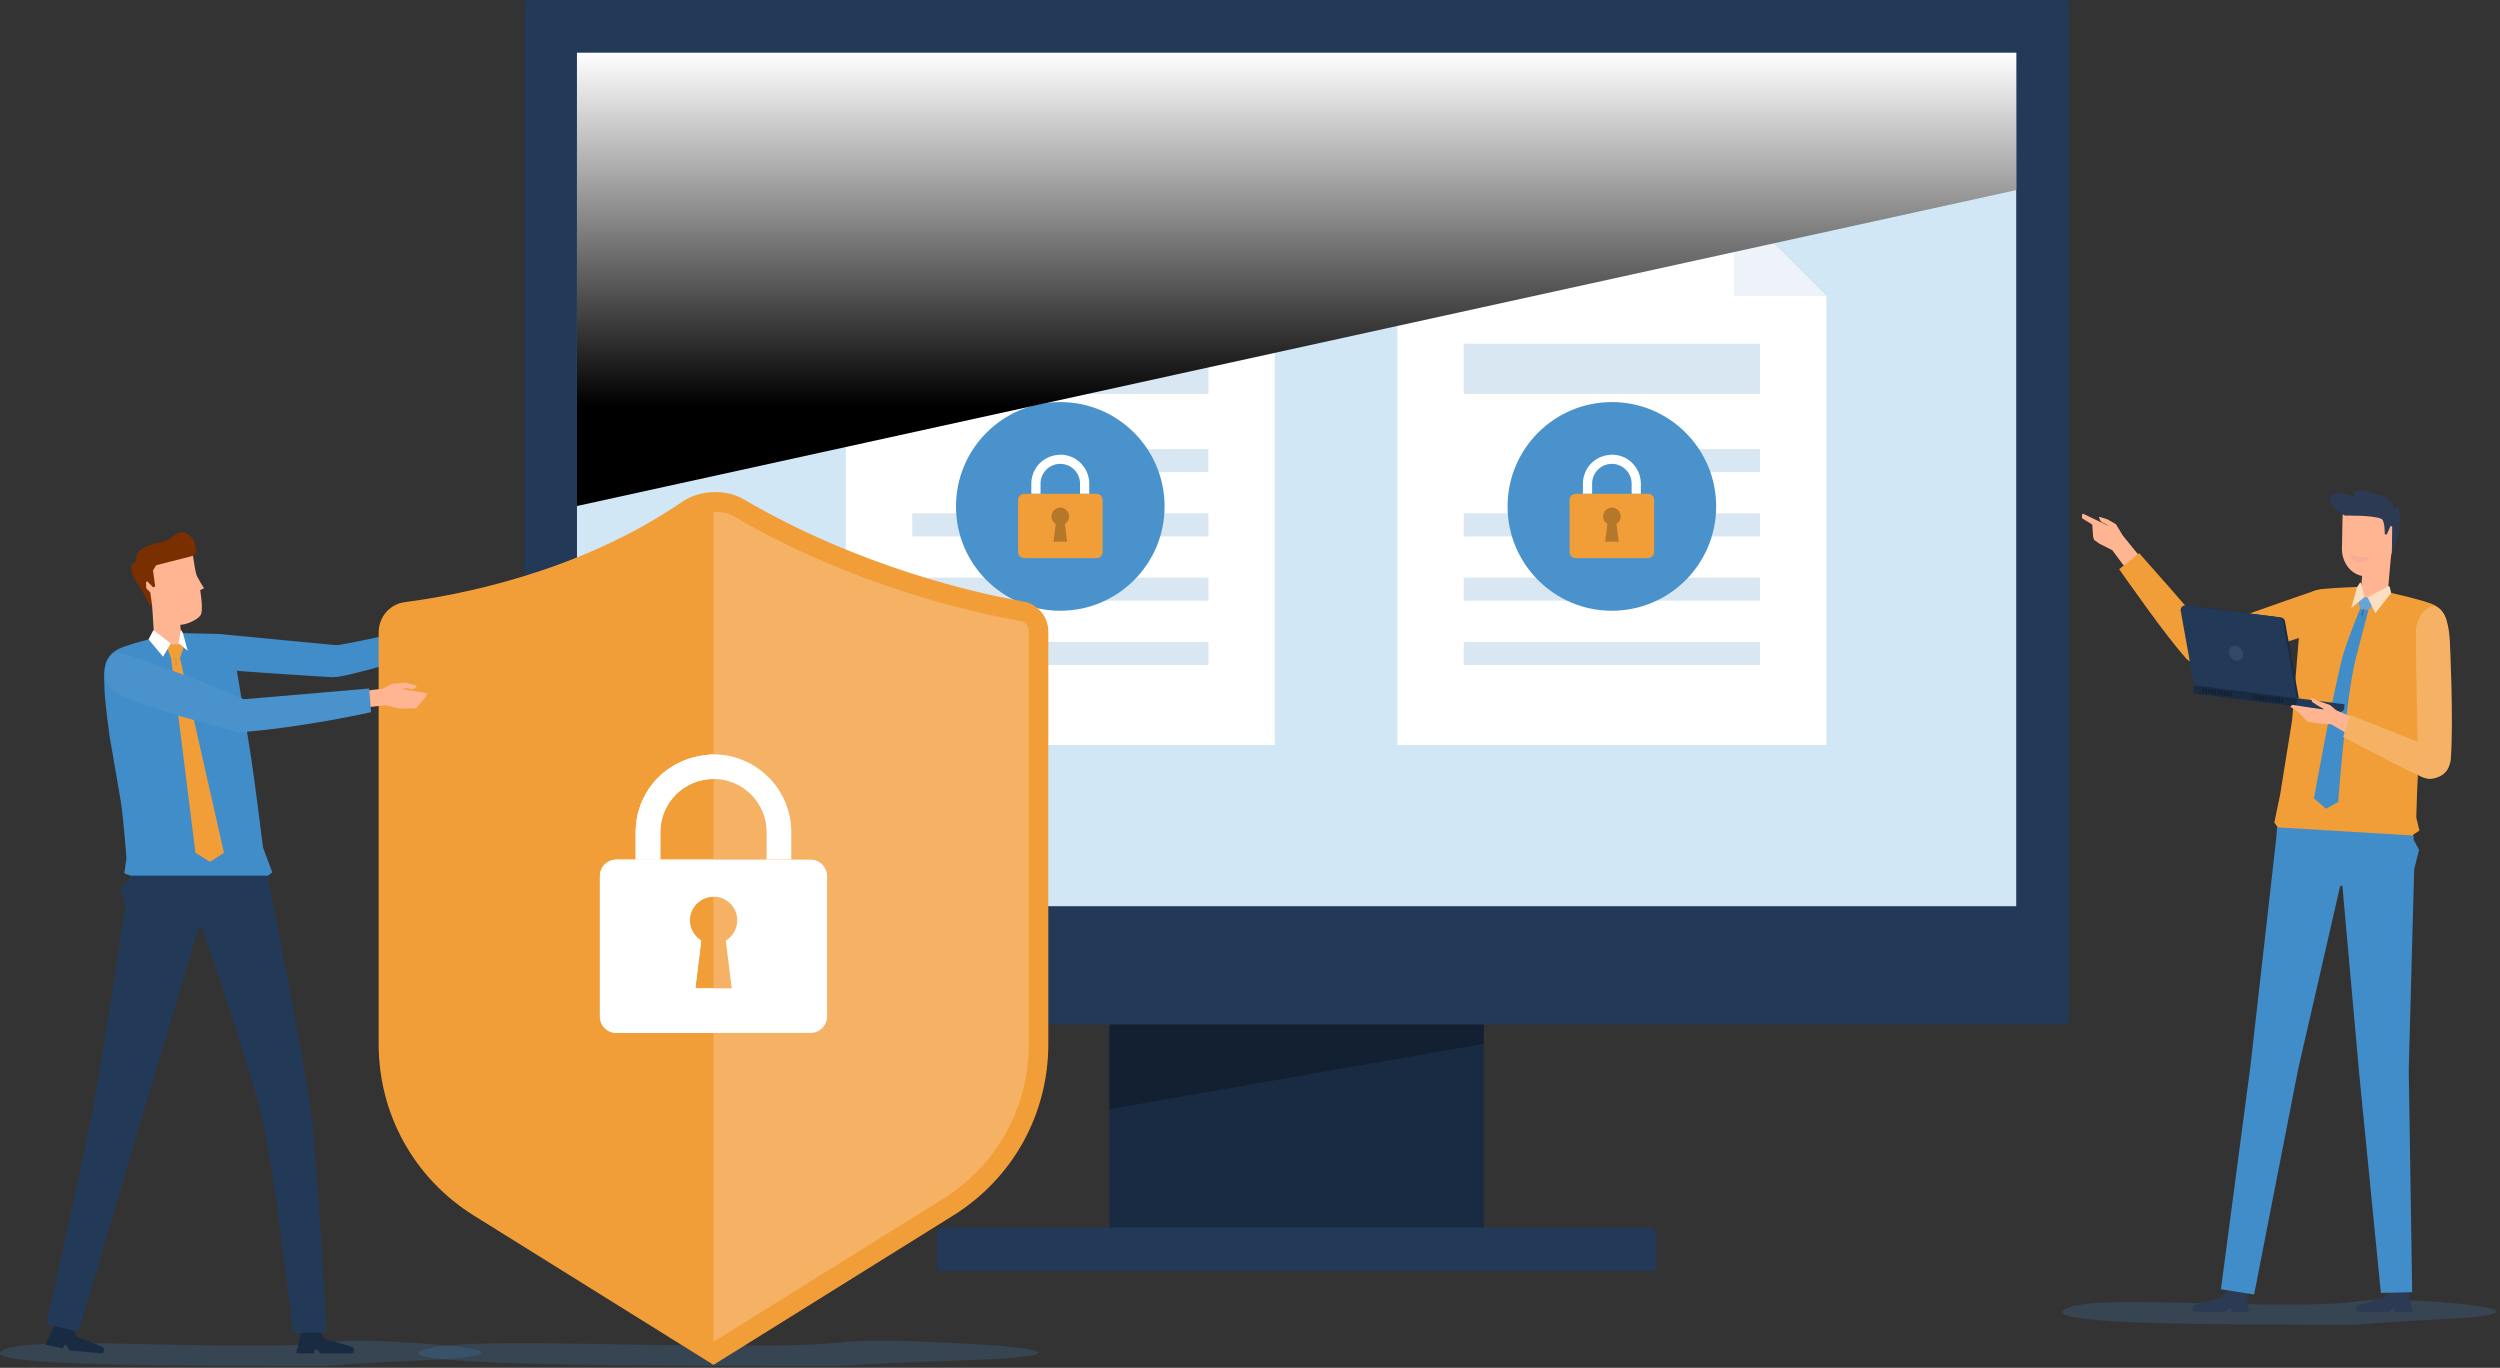 <svg width="382" height="209" viewBox="0 0 382 209" fill="none" xmlns="http://www.w3.org/2000/svg">
<rect x="0" y="0" width="382" height="209" fill="#333333" stroke="none"/>
<path opacity="0.2" d="M351.986 202.411C335.824 202.391 311.796 202.257 315.472 200.059C319.148 197.85 338.534 199.679 354.45 199.278C362.121 199.083 359.882 198.128 370.274 198.785C386.539 199.802 382.113 201.127 374.977 201.476C361.854 202.124 361.084 202.401 360.016 202.421C358.116 202.463 358.26 202.421 351.965 202.421L351.986 202.411Z" fill="#418DC9"/>
<path d="M361.329 83.497L360.583 91.969L364.694 92.332L365.441 83.86L361.329 83.497Z" fill="#FFB592"/>
<path d="M357.859 83.388C357.644 85.782 359.174 87.877 361.289 88.052C363.394 88.237 365.283 86.439 365.499 84.035C365.53 83.697 366.115 79.351 366.084 79.023L357.993 78.335C357.9 78.643 357.89 83.039 357.859 83.378V83.388Z" fill="#FFB592"/>
<path d="M358.968 84.518C358.968 84.518 360.683 85.597 362.264 84.95C362.264 84.95 360.159 87.507 358.968 84.518Z" fill="#F6AD96"/>
<path d="M356.956 75.263C357.726 75.222 359.954 75.982 359.954 75.982C359.605 75.818 359.513 75.397 359.626 75.253C360.272 74.411 363.63 75.674 363.63 75.674C363.63 75.674 364.493 75.828 365.283 76.486C365.448 76.671 365.674 77.02 365.684 77.667C365.684 77.667 366.002 77.359 366.197 77.472C366.721 77.78 366.742 78.294 366.783 79.249C366.803 79.742 366.629 80.749 366.557 81.242C366.464 81.889 365.838 83.758 365.838 83.758L365.478 84.344L365.53 80.471L365.294 80.338L364.698 81.663L364.39 81.632C364.39 81.632 364.441 79.506 363.856 79.269C362.326 78.653 358.198 78.828 358.25 78.766C358.25 78.766 354.697 76.845 356.617 75.407C356.617 75.407 356.863 75.284 356.956 75.284V75.263Z" fill="#2C3B53"/>
<path d="M360.621 89.665C360.621 89.665 356.35 89.829 354.933 89.993C350.713 90.476 351.513 94.184 351.329 96.65L350.23 110.075L348.412 121.375L347.519 125.679L348.012 126.377L347.95 127.826L368.518 129.007L368.703 127.569L369.688 126.901L369.206 124.908C369.206 124.908 369.38 117.667 369.688 114.944C369.976 112.325 371.557 104.549 371.557 104.549L373.519 98.663C374.186 96.773 374.412 93.794 372.03 92.479C370.756 91.781 364.821 90.466 364.821 90.466C364.821 90.466 364.339 91.976 362.1 91.586C360.498 91.308 360.632 89.654 360.632 89.654L360.621 89.665Z" fill="#F29E38"/>
<path d="M319.979 82.505L319.815 81.93L319.702 80.153L318.121 79.177L318.141 78.591L318.285 78.489L320.38 79.495L322.095 80.317H322.167L321.633 80.019L321.109 79.762L320.883 79.485L320.739 79.023L320.78 78.961L322.043 79.362L323.306 80.091L324.385 81.858L328.071 86.398L325.894 88.278L322.752 84.066L320.832 83.101L319.979 82.505Z" fill="#FFB592"/>
<path d="M333.575 98.982C333.195 100.625 335.269 101.796 337.004 101.529C337.004 101.529 347.765 98.828 352.633 96.999C354.594 96.27 355.703 94.965 355.97 93.137C356.134 92.007 356.36 89.346 353.505 90.322C347.262 92.459 340.444 94.934 336.819 96.188C335.782 96.547 334.047 96.937 333.575 98.982Z" fill="#F29E38"/>
<path d="M337.98 97.338C339.284 98.94 338.267 101.231 336.891 101.539C336.203 101.693 334.817 101.395 334.037 100.574C331.254 97.656 324.405 87.805 323.809 86.974L326.859 84.518C327.629 85.381 334.766 93.394 337.98 97.338Z" fill="#F29E38"/>
<path d="M362.675 92.315L361.905 93.229L360.622 93.044L360.344 91.811L361.155 91.205L361.895 91.339L362.675 92.315Z" fill="#67A4D4"/>
<path d="M360.632 93.044C360.632 93.044 358.64 97.769 357.962 100.286C356.494 105.771 353.567 121.991 353.567 121.991L355.415 123.573L357.284 122.546C357.284 122.546 358.383 106.994 359.954 100.656C360.57 98.18 361.905 93.229 361.905 93.229L360.632 93.044Z" fill="#418DC9"/>
<path d="M360.17 89.706L360.591 89.048H360.755L361.289 91.226L359.256 92.941L360.17 89.706Z" fill="#FBDFC2"/>
<path d="M365.365 90.599L365.16 89.695L364.985 89.541L361.782 91.288L362.952 93.691L365.365 90.599Z" fill="#FBDFC2"/>
<path d="M361.094 93.106L360.755 93.948L360.878 94.102L361.042 93.989L361.217 93.116L361.094 93.106Z" fill="#316A97"/>
<path d="M335.741 106.028L357.469 108.791C357.818 108.832 358.126 108.586 358.177 108.247L358.249 107.702C358.249 107.702 358.219 107.61 358.177 107.61L335.269 104.693L335.187 105.299C335.146 105.648 335.392 105.977 335.741 106.018V106.028Z" fill="#223958"/>
<path d="M350.821 107.935L335.246 105.953C335.164 105.942 335.111 105.873 335.121 105.792L335.263 104.681L350.98 106.681L350.821 107.935Z" fill="#192A43"/>
<path d="M348.669 107.435C348.751 107.445 348.823 107.384 348.833 107.302L348.895 106.829C348.895 106.747 348.844 106.675 348.761 106.665C348.679 106.665 348.607 106.716 348.597 106.798L348.536 107.26C348.525 107.343 348.587 107.415 348.669 107.425V107.435Z" fill="#132032"/>
<path d="M348.299 106.613C348.217 106.603 348.145 106.665 348.135 106.747L348.073 107.209C348.073 107.291 348.125 107.363 348.207 107.373C348.289 107.373 348.361 107.322 348.371 107.24L348.433 106.767C348.443 106.685 348.382 106.613 348.299 106.603V106.613Z" fill="#132032"/>
<path d="M347.837 106.552C347.755 106.542 347.683 106.603 347.673 106.685L347.612 107.148C347.612 107.23 347.663 107.302 347.745 107.312C347.827 107.312 347.899 107.261 347.909 107.178L347.971 106.706C347.971 106.624 347.92 106.552 347.837 106.542V106.552Z" fill="#132032"/>
<path d="M347.375 106.5C347.293 106.49 347.221 106.552 347.211 106.634L347.149 107.096C347.139 107.178 347.201 107.25 347.283 107.26C347.365 107.271 347.437 107.209 347.447 107.127L347.509 106.654C347.519 106.572 347.457 106.5 347.375 106.49V106.5Z" fill="#132032"/>
<path d="M346.913 106.439C346.831 106.439 346.759 106.49 346.749 106.572L346.687 107.045C346.687 107.127 346.739 107.199 346.821 107.209C346.903 107.22 346.975 107.158 346.985 107.076L347.047 106.613C347.057 106.531 346.995 106.459 346.913 106.449V106.439Z" fill="#132032"/>
<path d="M346.266 107.137C346.349 107.148 346.42 107.086 346.431 107.004L346.492 106.531C346.492 106.449 346.441 106.377 346.359 106.367C346.277 106.357 346.205 106.418 346.195 106.5L346.133 106.963C346.123 107.045 346.184 107.117 346.266 107.127V107.137Z" fill="#132032"/>
<path d="M345.907 106.305C345.825 106.295 345.753 106.357 345.743 106.439L345.681 106.901C345.671 106.983 345.732 107.055 345.815 107.065C345.897 107.065 345.969 107.014 345.979 106.932L346.04 106.459C346.051 106.377 345.989 106.305 345.907 106.295V106.305Z" fill="#132032"/>
<path d="M345.435 106.254C345.352 106.243 345.281 106.305 345.27 106.387L345.209 106.86C345.209 106.942 345.26 107.014 345.342 107.024C345.424 107.024 345.496 106.973 345.507 106.891L345.568 106.418C345.578 106.336 345.517 106.264 345.435 106.254Z" fill="#132032"/>
<path d="M344.972 106.192C344.89 106.192 344.818 106.244 344.808 106.326L344.746 106.798C344.736 106.88 344.798 106.952 344.88 106.963C344.962 106.963 345.034 106.911 345.044 106.829L345.106 106.356C345.116 106.274 345.055 106.202 344.972 106.192Z" fill="#132032"/>
<path d="M344.51 106.13C344.428 106.12 344.356 106.182 344.346 106.264L344.285 106.726C344.274 106.808 344.336 106.88 344.418 106.891C344.5 106.891 344.572 106.839 344.582 106.757L344.644 106.284C344.654 106.202 344.593 106.13 344.51 106.12V106.13Z" fill="#132032"/>
<path d="M340.824 106.439C340.906 106.449 340.978 106.387 340.988 106.305L341.05 105.833C341.06 105.751 340.999 105.679 340.916 105.668C340.834 105.658 340.762 105.72 340.752 105.802L340.691 106.274C340.68 106.357 340.742 106.428 340.824 106.439Z" fill="#132032"/>
<path d="M340.465 105.617C340.383 105.607 340.311 105.668 340.301 105.751L340.239 106.213C340.229 106.295 340.29 106.367 340.372 106.377C340.455 106.387 340.526 106.326 340.537 106.244L340.598 105.781C340.598 105.699 340.547 105.627 340.465 105.617Z" fill="#132032"/>
<path d="M340.003 105.555C339.921 105.545 339.849 105.607 339.838 105.689L339.777 106.151C339.766 106.233 339.828 106.305 339.91 106.315C339.992 106.326 340.064 106.264 340.075 106.182L340.136 105.72C340.136 105.637 340.085 105.565 340.003 105.555Z" fill="#132032"/>
<path d="M339.53 105.494C339.448 105.483 339.376 105.545 339.366 105.627L339.304 106.089C339.294 106.172 339.356 106.243 339.438 106.254C339.52 106.264 339.592 106.202 339.602 106.12L339.664 105.658C339.674 105.576 339.612 105.504 339.53 105.494Z" fill="#132032"/>
<path d="M339.068 105.442C338.986 105.432 338.914 105.494 338.904 105.576L338.842 106.048C338.832 106.13 338.894 106.202 338.976 106.213C339.058 106.213 339.13 106.161 339.14 106.079L339.202 105.617C339.212 105.535 339.15 105.463 339.068 105.452V105.442Z" fill="#132032"/>
<path d="M338.432 106.141C338.514 106.141 338.586 106.09 338.596 106.007L338.657 105.535C338.668 105.453 338.606 105.381 338.524 105.37C338.442 105.37 338.37 105.422 338.36 105.504L338.298 105.977C338.298 106.059 338.349 106.131 338.432 106.141Z" fill="#132032"/>
<path d="M338.062 105.309C337.98 105.309 337.908 105.36 337.898 105.442L337.836 105.915C337.826 105.997 337.887 106.069 337.97 106.079C338.052 106.09 338.124 106.028 338.134 105.946L338.195 105.473C338.195 105.391 338.144 105.319 338.062 105.309Z" fill="#132032"/>
<path d="M337.6 105.247C337.518 105.247 337.446 105.298 337.436 105.381L337.374 105.853C337.364 105.935 337.425 106.007 337.507 106.017C337.59 106.017 337.661 105.966 337.672 105.884L337.733 105.411C337.733 105.329 337.682 105.257 337.6 105.247Z" fill="#132032"/>
<path d="M337.138 105.196C337.056 105.196 336.984 105.247 336.973 105.329L336.912 105.802C336.901 105.884 336.963 105.956 337.045 105.966C337.127 105.976 337.199 105.915 337.21 105.833L337.271 105.36C337.281 105.278 337.22 105.206 337.138 105.196Z" fill="#132032"/>
<path d="M336.676 105.134C336.594 105.134 336.522 105.186 336.511 105.268L336.45 105.74C336.44 105.822 336.501 105.894 336.583 105.905C336.665 105.915 336.737 105.853 336.748 105.771L336.809 105.309C336.809 105.227 336.758 105.155 336.676 105.144V105.134Z" fill="#132032"/>
<path d="M335.546 104.734L351.267 106.737L349.142 94.934C349.09 94.626 348.834 94.39 348.525 94.349L334.294 92.541C333.811 92.479 333.41 92.9 333.503 93.383L335.546 104.744V104.734Z" fill="#192A43"/>
<path d="M335.259 104.703L350.979 106.706L348.854 94.903C348.803 94.595 348.546 94.359 348.238 94.318L334.006 92.51C333.523 92.448 333.123 92.87 333.215 93.352L335.259 104.713V104.703Z" fill="#223958"/>
<path opacity="0.4" d="M340.578 99.68C340.619 100.317 341.132 100.892 341.728 100.964C342.323 101.036 342.775 100.584 342.734 99.947C342.693 99.31 342.179 98.735 341.584 98.663C340.988 98.591 340.536 99.043 340.578 99.68Z" fill="#4E617A"/>
<path d="M350.25 107.702L353.023 108.124L355.077 108.411L355.015 108.308L354.245 107.877L353.321 107.281L353.126 106.685L353.208 106.644L354.306 107.117L356.001 107.713L356.986 108.534L361.905 110.671L360.868 113.403L356.175 110.651L354.768 110.589L352.602 110.291L351 108.637L349.963 108.011L350.25 107.702Z" fill="#FFB592"/>
<path d="M372.06 92.654C373.868 93.147 374.227 96.115 374.33 97.862C374.33 97.862 374.936 109.798 374.484 116.002C374.412 117.009 373.734 118.652 371.475 118.971C369.914 119.197 369.432 116.731 369.421 115.067C369.38 110.065 369.216 104.918 369.144 96.619C369.124 94.174 370.993 92.366 372.05 92.654H372.06Z" fill="#F5B164"/>
<path d="M373.97 117.553C373.375 118.663 371.527 119.402 370.089 118.734C365.622 116.649 358.044 112.602 358.044 112.602L359.102 109.243C359.102 109.243 368.61 113.044 372.605 114.605C374.669 115.417 374.371 116.803 373.97 117.553Z" fill="#F5B164"/>
<path d="M340.588 199.905H340.896L340.937 199.936V200.357L340.989 200.449H343.525L343.597 200.264L343.545 199.761L343.504 199.72H343.453L343.412 197.409L340.372 197.008L340.259 197.368L339.346 198.302L335.31 199.453C335.31 199.453 335.084 199.514 335.084 199.761V200.079L335.105 200.275C335.105 200.275 335.084 200.459 335.392 200.459H340.023L340.578 199.915" fill="#2C3B53"/>
<path d="M365.561 199.905H365.869L365.91 199.936V200.357L365.961 200.449H368.497L368.569 200.264L368.518 199.761L368.477 199.72H368.426L368.025 197.306H365.129L365.017 197.666L364.318 198.302L360.283 199.453C360.283 199.453 360.057 199.515 360.057 199.761V200.079L360.077 200.275C360.077 200.275 360.057 200.46 360.365 200.46H364.996L365.55 199.915" fill="#2C3B53"/>
<path d="M343.874 162.854L339.356 196.998L344.429 197.799L351.144 163.439L357.572 135.417L357.911 135.304L360.488 164.066L363.795 197.553L368.58 197.45L368.056 163.418L368.888 132.808L369.627 129.88L368.806 128.298L368.795 127.672L347.94 126.418L347.786 128.288L343.874 162.854Z" fill="#418DC9"/>
<path d="M226.712 127.918H169.517V194.194H226.712V127.918Z" fill="#192A43"/>
<path d="M226.712 120.471V159.495L169.517 169.479V120.471H226.712Z" fill="#132032"/>
<path d="M253.061 194.194H143.189V188.606C143.189 188.041 143.651 187.579 144.216 187.579H252.023C252.588 187.579 253.05 188.041 253.05 188.606V194.194H253.061Z" fill="#223958"/>
<path d="M315.369 156.526L80.871 156.526C80.439 156.526 80.101 156.177 80.101 155.756L80.101 0.771C80.101 0.339 80.45 0 80.871 0L315.369 0C315.8 0 316.139 0.35 316.139 0.771V155.756C316.139 156.187 315.79 156.526 315.369 156.526Z" fill="#223958"/>
<path d="M88.161 138.468L308.078 138.468V8.064L88.161 8.064L88.161 138.468Z" fill="#D1E7F6"/>
<path d="M213.517 31.125V113.835H279.07V45.259L264.941 31.125H213.517Z" fill="white"/>
<path d="M279.07 45.259L264.941 31.125V45.259H279.07Z" fill="#EDF3F9"/>
<path d="M268.925 68.618H235.379V72.141H268.925V68.618Z" fill="#D9E7F3"/>
<path d="M268.925 78.438H223.663V81.961H268.925V78.438Z" fill="#D9E7F3"/>
<path d="M268.925 88.258H223.663V91.781H268.925V88.258Z" fill="#D9E7F3"/>
<path d="M268.925 98.078H223.663V101.602H268.925V98.078Z" fill="#D9E7F3"/>
<path d="M268.925 52.521H223.663V60.194H268.925V52.521Z" fill="#D9E7F3"/>
<path d="M262.23 77.38C262.23 86.183 255.094 93.322 246.294 93.322C237.494 93.322 230.357 86.183 230.357 77.38C230.357 68.577 237.494 61.438 246.294 61.438C255.094 61.438 262.23 68.577 262.23 77.38Z" fill="#4992CC"/>
<path d="M248.882 76.723H243.871V83.595H248.882V76.723Z" fill="#B5772A"/>
<path d="M249.426 70.765C248.83 70.169 248.05 69.738 247.187 69.563C246.9 69.501 246.602 69.471 246.294 69.471C246.14 69.471 245.996 69.501 245.853 69.512C244.518 69.645 243.347 70.364 242.628 71.422C242.156 72.131 241.868 72.984 241.868 73.898V75.449H243.275V73.898C243.275 73.477 243.357 73.086 243.511 72.727C243.665 72.367 243.881 72.039 244.158 71.761C244.702 71.217 245.462 70.878 246.294 70.878C247.331 70.878 248.255 71.412 248.8 72.213C248.912 72.378 249.005 72.542 249.077 72.727C249.231 73.086 249.313 73.487 249.313 73.898V75.449H250.72V73.898C250.72 72.675 250.227 71.576 249.426 70.775V70.765Z" fill="white"/>
<path d="M251.808 75.449H240.78C240.256 75.449 239.835 75.87 239.835 76.384V84.344C239.835 84.868 240.256 85.279 240.78 85.279H251.808C252.332 85.279 252.753 84.858 252.753 84.344V76.384C252.753 75.86 252.332 75.449 251.808 75.449ZM247.331 82.763H245.267L245.606 80.051C245.216 79.814 244.959 79.393 244.959 78.9C244.959 78.161 245.565 77.555 246.304 77.555C247.044 77.555 247.649 78.161 247.649 78.9C247.649 79.393 247.393 79.814 247.003 80.051L247.341 82.763H247.331Z" fill="#F29E38"/>
<path d="M129.235 31.125V113.835H194.788V45.259L180.659 31.125H129.235Z" fill="white"/>
<path d="M194.788 45.259L180.658 31.125V45.259H194.788Z" fill="#EDF3F9"/>
<path d="M184.642 68.618H151.096V72.141H184.642V68.618Z" fill="#D9E7F3"/>
<path d="M184.653 78.438H139.39V81.961H184.653V78.438Z" fill="#D9E7F3"/>
<path d="M184.653 88.258H139.39V91.781H184.653V88.258Z" fill="#D9E7F3"/>
<path d="M184.653 98.078H139.39V101.602H184.653V98.078Z" fill="#D9E7F3"/>
<path d="M184.653 52.521H139.39V60.194H184.653V52.521Z" fill="#D9E7F3"/>
<path d="M162.011 93.322C170.813 93.322 177.948 86.184 177.948 77.38C177.948 68.575 170.813 61.438 162.011 61.438C153.21 61.438 146.075 68.575 146.075 77.38C146.075 86.184 153.21 93.322 162.011 93.322Z" fill="#4992CC"/>
<path d="M164.599 76.723H159.588V83.595H164.599V76.723Z" fill="#B5772A"/>
<path d="M165.143 70.765C164.548 70.169 163.767 69.738 162.905 69.563C162.617 69.501 162.319 69.471 162.011 69.471C161.857 69.471 161.714 69.501 161.57 69.512C160.235 69.645 159.064 70.364 158.346 71.422C157.873 72.131 157.586 72.984 157.586 73.898V75.449H158.992V73.898C158.992 73.477 159.075 73.086 159.229 72.727C159.383 72.367 159.598 72.039 159.876 71.761C160.42 71.217 161.18 70.878 162.011 70.878C163.048 70.878 163.973 71.412 164.517 72.213C164.63 72.378 164.722 72.542 164.794 72.727C164.948 73.086 165.03 73.487 165.03 73.898V75.449H166.437V73.898C166.437 72.675 165.944 71.576 165.143 70.775V70.765Z" fill="white"/>
<path d="M167.536 75.449H156.507C155.984 75.449 155.563 75.87 155.563 76.384V84.344C155.563 84.868 155.984 85.279 156.507 85.279H167.536C168.059 85.279 168.48 84.858 168.48 84.344V76.384C168.48 75.86 168.059 75.449 167.536 75.449ZM163.048 82.763H160.974L161.313 80.051C160.923 79.814 160.666 79.393 160.666 78.9C160.666 78.161 161.272 77.555 162.011 77.555C162.751 77.555 163.356 78.161 163.356 78.9C163.356 79.393 163.1 79.814 162.71 80.051L163.048 82.763Z" fill="#F29E38"/>
<g style="mix-blend-mode:screen">
<path d="M308.078 8.074H88.161V77.318L308.078 29.05V8.074Z" fill="url(#paint0_linear_200_9054)"/>
</g>
<path opacity="0.2" d="M40.906 208.708C22.988 208.688 -3.659 208.554 0.418 206.346C4.495 204.147 25.986 205.966 43.648 205.565C52.15 205.37 49.675 204.414 61.196 205.072C79.238 206.089 74.33 207.414 66.413 207.773C51.862 208.421 51 208.688 49.829 208.718C47.724 208.76 47.878 208.718 40.906 208.718V208.708Z" fill="#418DC9"/>
<path opacity="0.2" d="M116.656 208.708C93.573 208.688 59.256 208.554 64.513 206.346C69.76 204.148 97.444 205.966 120.188 205.565C131.144 205.37 127.941 204.415 142.799 205.072C166.036 206.089 159.711 207.414 149.515 207.774C130.775 208.421 129.666 208.688 128.156 208.719C125.435 208.76 125.651 208.719 116.666 208.719L116.656 208.708Z" fill="#418DC9"/>
<path d="M27.259 90.883L23.16 91.144L23.782 100.914L27.881 100.653L27.259 90.883Z" fill="#FFB592"/>
<path d="M31.182 89.881L30.586 90.179C30.586 90.179 31.151 93.332 30.617 94.051C30.063 94.781 28.481 95.448 27.557 95.469C25.021 95.52 24.025 95.007 23.162 92.51C23.039 92.161 21.273 87.672 21.232 87.323L22.382 85.68L28.348 84.067L29.395 84.498C29.529 84.724 29.601 86.245 29.991 87.744C30.135 88.268 31.182 89.881 31.182 89.881Z" fill="#FFB592"/>
<path d="M25.452 82.598C26.027 82.3 27.054 81.335 27.691 81.314C28.748 81.293 29.364 82.177 29.662 82.701C29.878 83.091 29.991 84.447 29.991 84.447L29.539 84.92L23.871 86.368L23.378 87.159L23.717 89.624L23.398 89.737L22.495 88.823L22.31 88.977L22.361 89.912L22.957 90.508L23.286 92.808L22.546 91.874L21.756 90.312L20.328 88.124C20.256 87.785 19.938 86.779 20.102 86.368C20.195 86.142 20.842 85.752 20.842 85.752C20.842 85.752 20.76 84.95 20.862 84.724C21.119 84.159 22.248 83.481 22.865 83.286C23.737 83.019 24.23 82.937 24.23 82.937C24.23 82.937 25.165 82.732 25.452 82.588V82.598Z" fill="#7A2F00"/>
<path d="M74.206 97.205L75.233 95.469L75.397 95.284L75.531 94.678L73.467 94.657H71.834L71.721 94.534L72.481 94.38C72.481 94.38 73.097 94.483 73.292 94.401C73.457 94.339 73.744 93.938 73.744 93.938L73.775 93.784L72.04 93.569L69.986 94.082L68.733 95.037L65.016 96.065L65.868 98.468L69.483 97.472L71.814 97.636L74.217 97.205H74.206Z" fill="#FCA28A"/>
<path d="M53.423 100.605C53.618 102.146 52.591 103.358 50.825 103.481C50.825 103.481 33.687 102.464 32.24 102.105C31.172 101.838 30.309 100.728 30.72 98.962C31.048 97.554 31.88 96.712 33.995 96.917C39.828 97.503 49.08 98.356 51.472 98.592C52.099 98.653 53.208 99.013 53.413 100.595L53.423 100.605Z" fill="#418DC9"/>
<path d="M68.569 98.643C68.569 98.643 56.771 102.557 51.657 103.409C49.819 103.717 48.494 101.858 48.628 100.605C48.803 99.013 50.066 98.828 51.472 98.602C56.689 97.749 67.963 95.007 67.963 95.007L68.559 98.653L68.569 98.643Z" fill="#418DC9"/>
<path d="M144.853 184.466L109.026 206.777L73.2 184.466C64.595 179.104 59.358 169.685 59.358 159.536V96.65C59.358 95.048 60.498 93.692 62.09 93.486C69.175 92.582 88.726 89.172 105.083 77.903C107.209 76.445 110.639 76.27 112.857 77.565C131.103 88.237 149.463 92.202 156.097 93.363C157.627 93.63 158.684 94.945 158.684 96.496V159.515C158.684 169.664 153.447 179.084 144.842 184.446L144.853 184.466Z" fill="#F29E38"/>
<path d="M117.426 118.756C115.814 117.143 113.74 115.982 111.419 115.51C110.649 115.356 109.848 115.263 109.027 115.263C108.616 115.263 108.226 115.345 107.825 115.386C104.231 115.756 101.089 117.667 99.159 120.512C97.875 122.412 97.126 124.703 97.126 127.158V131.339H100.894V127.158C100.894 126.038 101.12 124.97 101.531 123.994C101.941 123.018 102.537 122.145 103.276 121.406C104.745 119.937 106.778 119.023 109.016 119.023C111.82 119.023 114.284 120.45 115.752 122.608C116.04 123.039 116.297 123.501 116.502 123.984C116.913 124.96 117.139 126.028 117.139 127.148V131.329H120.907V127.148C120.907 123.871 119.572 120.892 117.416 118.735L117.426 118.756Z" fill="white"/>
<path d="M123.854 131.349H94.189C92.792 131.349 91.663 132.479 91.663 133.876V155.303C91.663 156.701 92.792 157.83 94.189 157.83H123.854C125.25 157.83 126.38 156.701 126.38 155.303V133.876C126.38 132.479 125.25 131.349 123.854 131.349ZM111.809 151.02H106.244L107.147 143.727C106.1 143.09 105.402 141.95 105.402 140.635C105.402 138.632 107.024 137.009 109.026 137.009C111.029 137.009 112.651 138.632 112.651 140.635C112.651 141.95 111.943 143.09 110.905 143.727L111.809 151.02Z" fill="white"/>
<path d="M156.097 93.384C149.463 92.223 131.103 88.258 112.856 77.585C111.768 76.948 110.392 76.671 109.016 76.722V206.798L144.842 184.487C153.447 179.125 158.684 169.695 158.684 159.557V96.537C158.684 94.986 157.616 93.671 156.097 93.404V93.384Z" fill="#F5B164"/>
<path d="M117.426 118.756C115.814 117.143 113.74 115.982 111.419 115.51C110.649 115.356 109.848 115.263 109.027 115.263C108.616 115.263 108.226 115.346 107.825 115.387C104.231 115.756 101.089 117.667 99.159 120.512C97.875 122.413 97.126 124.703 97.126 127.159V131.339H100.894V127.159C100.894 126.039 101.12 124.971 101.531 123.995C101.941 123.019 102.537 122.146 103.276 121.406C104.745 119.937 106.778 119.023 109.016 119.023C111.82 119.023 114.284 120.451 115.752 122.608C116.04 123.039 116.297 123.502 116.502 123.984C116.913 124.96 117.139 126.029 117.139 127.148V131.329H120.907V127.148C120.907 123.871 119.572 120.893 117.416 118.735L117.426 118.756Z" fill="white"/>
<path d="M123.854 131.349H94.189C92.792 131.349 91.663 132.479 91.663 133.876V155.304C91.663 156.701 92.792 157.831 94.189 157.831H123.854C125.25 157.831 126.38 156.701 126.38 155.304V133.876C126.38 132.479 125.25 131.349 123.854 131.349ZM111.809 151.02H106.244L107.147 143.727C106.1 143.09 105.402 141.95 105.402 140.635C105.402 138.632 107.024 137.009 109.026 137.009C111.029 137.009 112.651 138.632 112.651 140.635C112.651 141.95 111.943 143.09 110.905 143.727L111.809 151.02Z" fill="white"/>
<path d="M109.026 208.554L72.409 185.74C63.301 180.07 57.859 170.27 57.859 159.536V96.65C57.859 94.257 59.564 92.295 61.905 91.997C69.319 91.052 88.284 87.652 104.231 76.671C106.87 74.853 110.905 74.689 113.616 76.281C131.524 86.758 149.473 90.692 156.353 91.905C158.571 92.295 160.183 94.236 160.183 96.517V159.536C160.183 170.27 154.741 180.07 145.633 185.74L109.016 208.554H109.026ZM109.324 78.212C108.092 78.212 106.839 78.53 105.936 79.157C89.445 90.518 69.914 94.01 62.285 94.986C61.463 95.089 60.868 95.798 60.868 96.661V159.546C60.868 169.233 65.776 178.077 74.001 183.203L109.037 205.021L144.072 183.203C152.297 178.077 157.205 169.243 157.205 159.546V96.527C157.205 95.695 156.651 95.007 155.86 94.873C148.816 93.641 130.456 89.604 112.127 78.89C111.357 78.438 110.361 78.222 109.345 78.222L109.324 78.212Z" fill="#F29E38"/>
<path d="M27.629 96.733C27.629 96.733 31.726 96.856 33.01 96.856C35.916 96.856 35.751 99.249 36.059 101.704C36.059 101.704 37.877 112.449 38.431 116.147C38.924 119.393 40.187 129.48 40.187 129.48L41.604 133.301L40.968 133.784L41.019 134.729L20.03 134.811L19.959 133.794L18.993 133.455L19.322 131.154C19.322 131.154 18.891 125.166 18.449 122.433C18.028 119.804 16.734 112.449 16.734 112.449C16.734 112.449 16.016 107.159 15.975 105.454C15.913 103.183 15.471 100.759 17.813 99.321C19.055 98.561 23.563 97.493 23.563 97.493C23.563 97.493 25 99.075 26.828 99.28C27.609 99.362 27.66 97.431 27.629 96.866C27.629 96.794 27.629 96.753 27.629 96.753V96.733Z" fill="#418DC9"/>
<path d="M26.099 98.469H26.027L26.078 98.386L26.14 98.366L26.222 98.469H26.099Z" fill="#007581"/>
<path d="M26.14 98.366L26.078 98.386L24.908 100.338L22.7 97.698L23.419 96.322L23.491 96.311L26.14 98.366Z" fill="white"/>
<path d="M27.29 98.469L27.454 98.458L27.362 98.386L27.29 98.366L27.259 98.469H27.29Z" fill="#007581"/>
<path d="M27.29 98.366L27.362 98.386L28.686 99.424L27.947 96.743L27.67 96.25L27.608 96.24L27.29 98.366Z" fill="white"/>
<path d="M27.496 100.554H26.14L25.606 99.177L26.027 98.469L27.454 98.458L28.06 98.931L27.496 100.554Z" fill="#F29E38"/>
<path d="M26.14 100.554L29.867 130.312L32.075 131.688L34.221 130.312L27.496 100.554H26.14Z" fill="#F29E38"/>
<path opacity="0.5" d="M26.828 100.554L26.756 101.56L26.91 101.735L27.075 101.56L26.941 100.554H26.828Z" fill="#BD8D4F"/>
<path d="M63.589 108.227L64.873 106.676L65.057 106.522L65.283 105.936L63.25 105.597L61.638 105.34L61.546 105.207L62.316 105.166C62.316 105.166 62.911 105.361 63.106 105.32C63.281 105.279 63.62 104.929 63.62 104.929L63.671 104.786L61.997 104.303L59.892 104.488L58.506 105.238L54.676 105.669L54.809 108.217L58.865 107.754L61.145 108.278L63.579 108.217L63.589 108.227Z" fill="#FFB592"/>
<path d="M39.438 109.634C39.263 111.175 37.918 112.12 36.172 111.822C36.172 111.822 19.394 107.529 17.186 105.464C16.221 104.56 15.851 102.803 16.231 101.478C16.385 100.924 16.745 100.266 17.227 99.968C17.679 99.691 18.388 99.722 19.219 99.979C24.035 101.468 36.09 106.132 37.969 107.231C38.514 107.549 39.623 108.052 39.438 109.634Z" fill="#4992CC"/>
<path d="M56.699 108.823C56.699 108.823 46.318 111.165 36.809 111.874C34.95 112.017 34.108 109.614 34.529 108.432C35.074 106.922 35.741 106.964 37.169 106.851C42.662 106.399 56.411 105.197 56.411 105.197L56.699 108.833V108.823Z" fill="#4992CC"/>
<path d="M11.682 204.219L11.179 203.141L11.2 202.771L8.448 202.196L7.308 204.764V204.774L7.216 204.754L6.99 205.473L9.639 206.027L9.783 205.483L9.885 205.503L10.122 205.565L10.358 205.791L10.522 206.315L10.789 206.366L12.073 204.425L11.682 204.219Z" fill="#192A43"/>
<path d="M15.831 206.634L15.851 206.438L15.892 206.12C15.913 205.945 15.605 205.771 15.605 205.771L12.042 204.394L10.789 206.356L15.43 206.777C15.769 206.716 15.831 206.634 15.831 206.634Z" fill="#192A43"/>
<path d="M48.135 206.223H48.022L48.002 206.788H45.301L45.373 206.038H45.465L46.061 203.285H48.864L48.926 203.644L49.634 204.6L53.731 205.771C53.731 205.771 54.05 205.914 54.05 206.089V206.418L54.029 206.613C54.029 206.613 53.978 206.695 53.649 206.798H48.946L48.659 206.418L48.382 206.243H48.145L48.135 206.223Z" fill="#192A43"/>
<path d="M47.529 170.209C48.577 178.498 49.901 203.541 49.901 203.541L44.798 203.706C44.798 203.706 41.933 179.073 40.105 171.02C38.411 163.573 30.946 141.888 30.946 141.888L30.391 141.642C30.391 141.642 23.922 163.244 21.776 170.445C19.322 178.704 11.991 203.49 11.991 203.49L7.072 202.329C7.072 202.329 12.689 177.502 14.25 169.171C15.687 161.518 19.168 138.396 19.168 138.396L18.388 135.787L19.794 134.205V133.804H41.101V135.058C41.101 135.058 46.4 161.344 47.519 170.198L47.529 170.209Z" fill="#223958"/>
<defs>
<linearGradient id="paint0_linear_200_9054" x1="198.115" y1="77.318" x2="198.115" y2="8.074" gradientUnits="userSpaceOnUse">
<stop offset="0.22"/>
<stop offset="1" stop-color="white"/>
</linearGradient>
</defs>
</svg>
